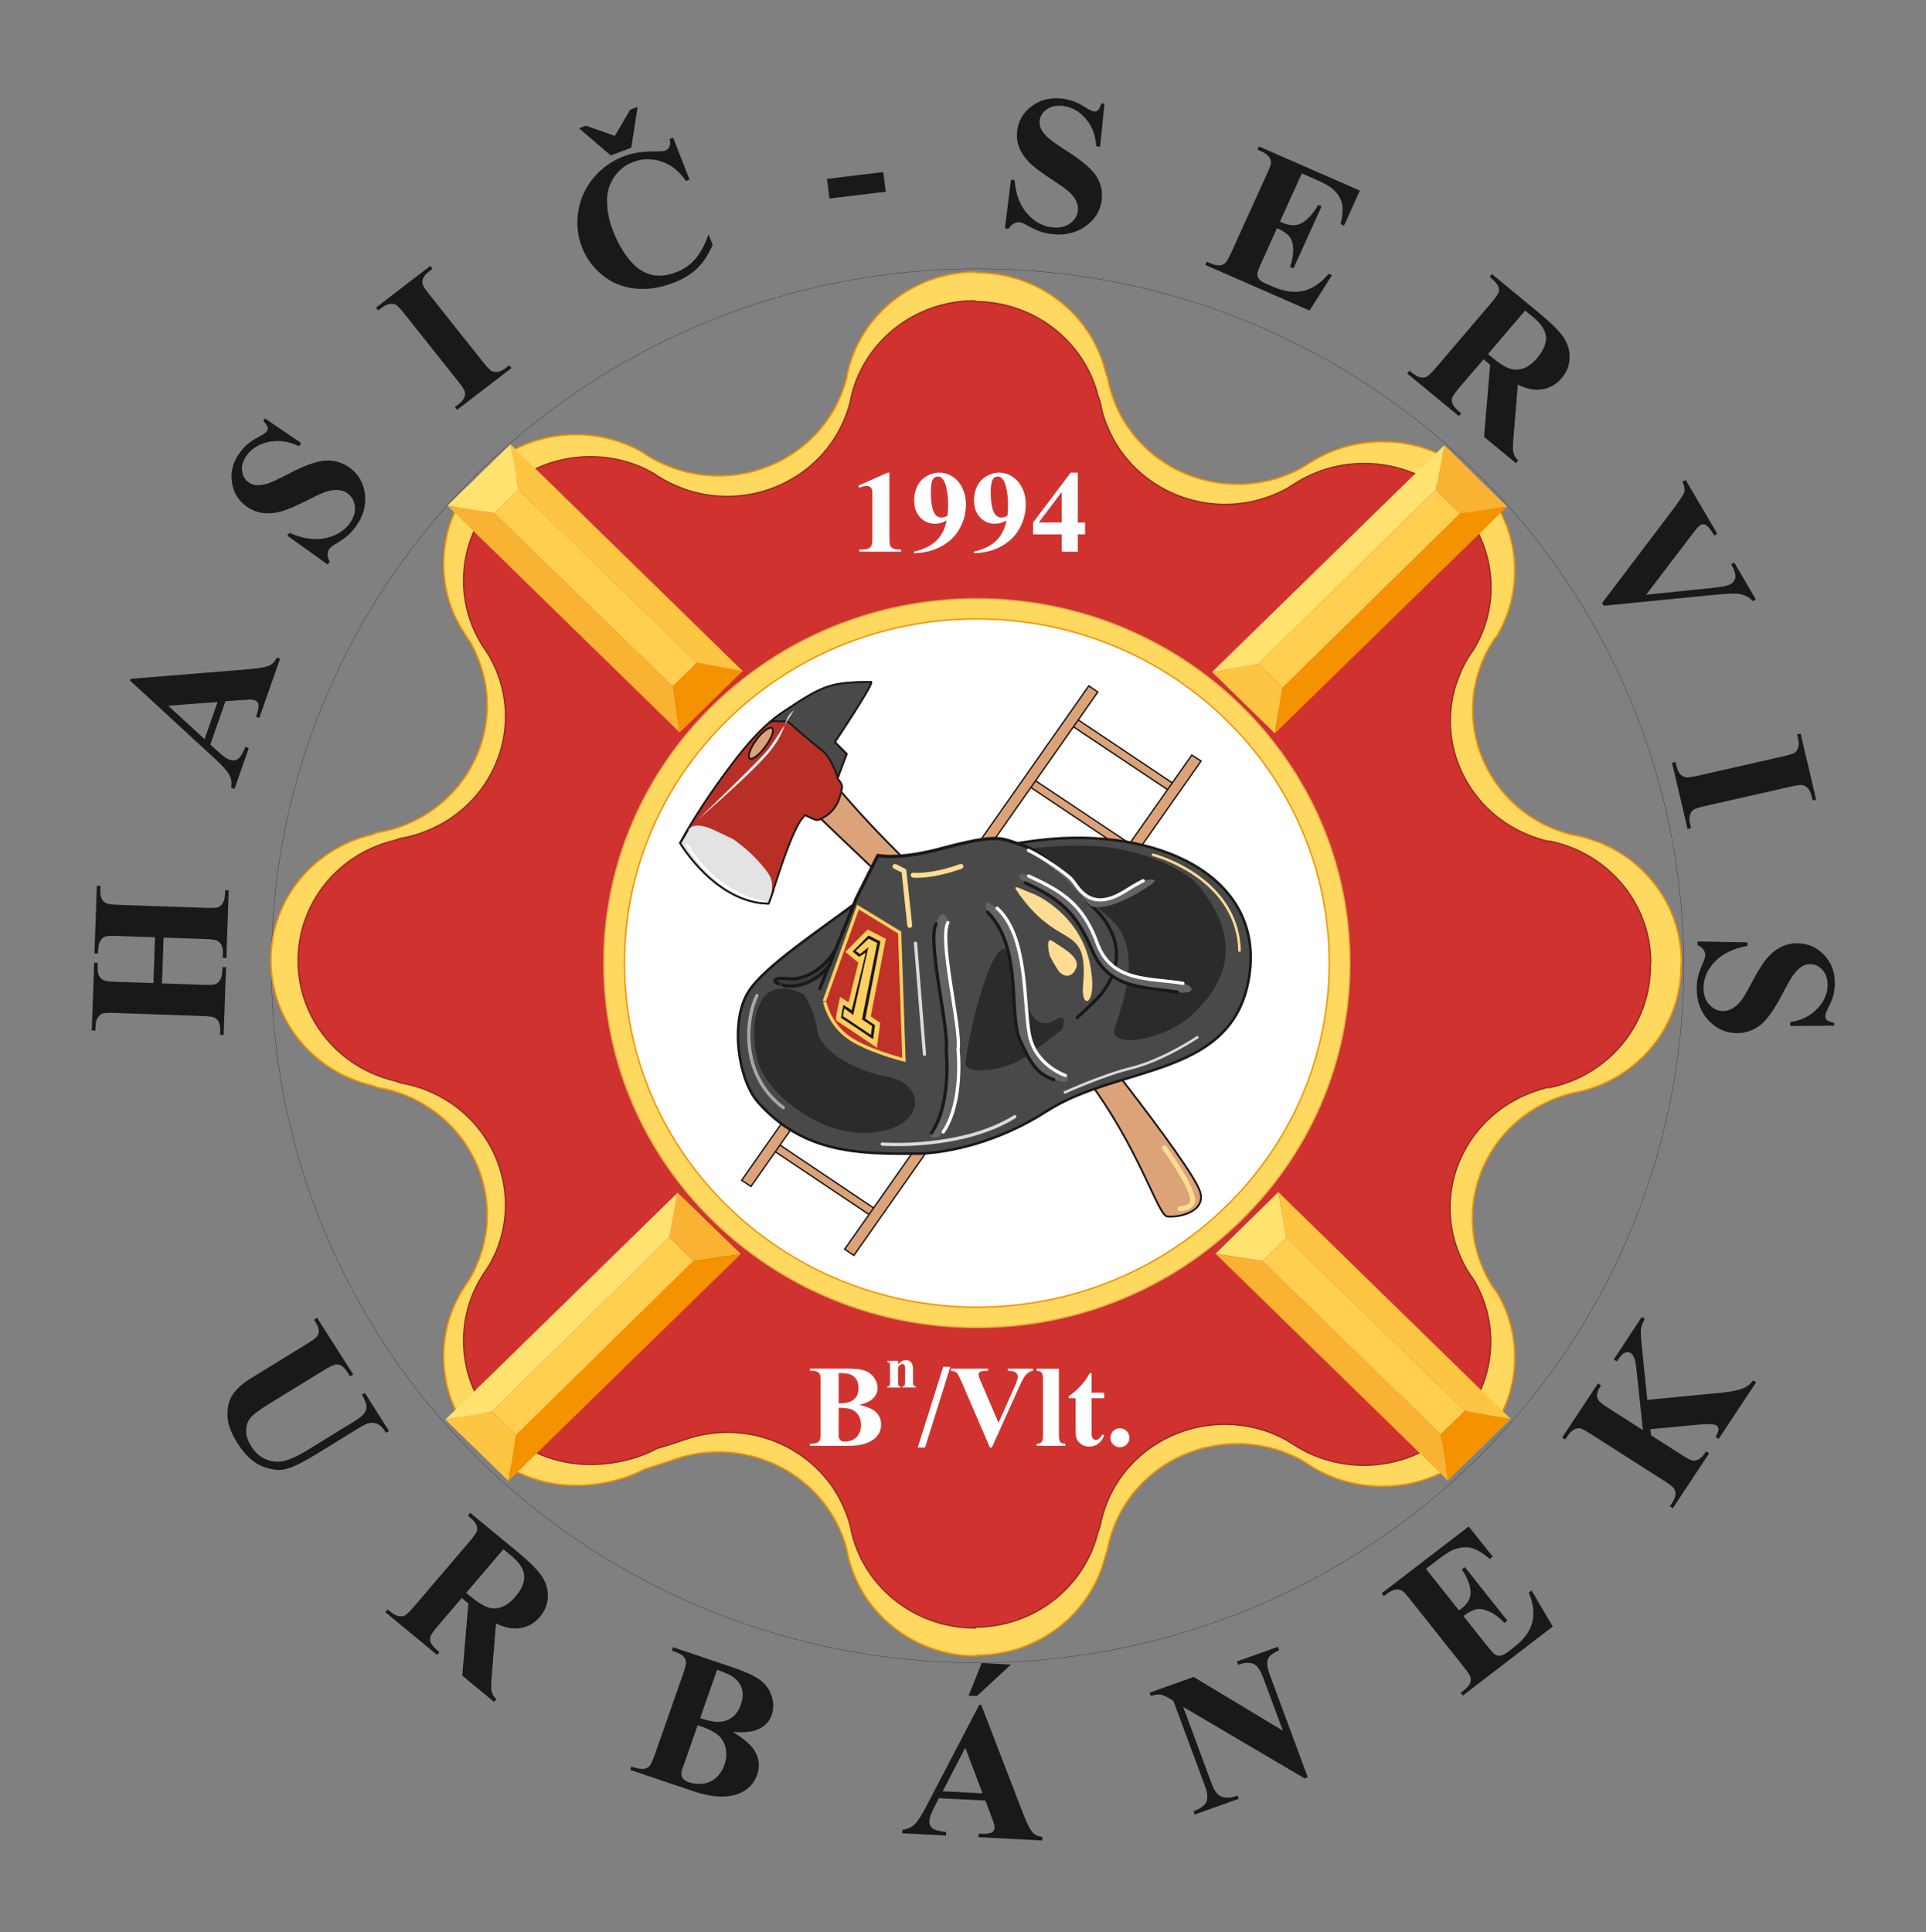 <?xml version="1.0" encoding="utf-8"?>
<!-- Generator: Adobe Illustrator 26.3.1, SVG Export Plug-In . SVG Version: 6.00 Build 0)  -->
<svg version="1.1" id="Vrstva_1" xmlns="http://www.w3.org/2000/svg" xmlns:xlink="http://www.w3.org/1999/xlink" x="0px" y="0px"
	 viewBox="0 0 595 597" style="enable-background:new 0 0 595 597;" xml:space="preserve">
<rect x="0" y="0" width="595" height="597" fill="#808080" stroke="none"/>
<style type="text/css">
	.st0{fill:none;stroke:#1B1918;stroke-width:0.075;}
	.st1{fill-rule:evenodd;clip-rule:evenodd;fill:#1B1918;}
	.st2{fill-rule:evenodd;clip-rule:evenodd;fill:#FFD860;}
	.st3{fill:none;stroke:#F49200;stroke-width:0.432;}
	.st4{fill-rule:evenodd;clip-rule:evenodd;fill:#D0332F;}
	.st5{fill:none;stroke:#982A24;stroke-width:0.432;}
	.st6{fill:none;stroke:#E1B84B;stroke-width:0.432;}
	.st7{fill-rule:evenodd;clip-rule:evenodd;fill:#FFFFFF;}
	.st8{fill-rule:evenodd;clip-rule:evenodd;fill:#FEC542;}
	.st9{fill-rule:evenodd;clip-rule:evenodd;fill:#FAB233;}
	.st10{fill-rule:evenodd;clip-rule:evenodd;fill:#F49200;}
	.st11{fill-rule:evenodd;clip-rule:evenodd;fill:#FFE26F;}
	.st12{fill-rule:evenodd;clip-rule:evenodd;fill:#FFCF51;}
	.st13{fill-rule:evenodd;clip-rule:evenodd;fill:#DCA378;}
	.st14{fill:none;stroke:#1B1918;stroke-width:0.432;}
	.st15{fill:none;stroke:#1B1918;stroke-width:0.576;}
	.st16{fill-rule:evenodd;clip-rule:evenodd;fill:#B83025;}
	.st17{fill-rule:evenodd;clip-rule:evenodd;fill:#49494A;}
	.st18{fill-rule:evenodd;clip-rule:evenodd;fill:#DFF2FB;}
	.st19{fill-rule:evenodd;clip-rule:evenodd;fill:#E2E3E4;}
	.st20{fill:none;stroke:#FFFFFF;stroke-width:0.792;stroke-linecap:round;stroke-linejoin:round;}
	.st21{fill:none;stroke:#1B1918;stroke-width:0.792;}
	.st22{fill:none;stroke:#A6A8AA;stroke-width:1.008;stroke-linecap:round;stroke-linejoin:round;}
	.st23{fill:none;stroke:#D9DADB;stroke-width:1.008;stroke-linecap:round;stroke-linejoin:round;}
	.st24{fill:none;stroke:#FFDC93;stroke-width:0.792;stroke-linecap:round;stroke-linejoin:round;}
	.st25{fill:none;stroke:#D9DADB;stroke-width:0.792;stroke-linecap:round;stroke-linejoin:round;}
	.st26{fill-rule:evenodd;clip-rule:evenodd;fill:#2B2B2A;}
	.st27{fill:none;stroke:#FFDC93;stroke-width:1.512;stroke-linecap:round;stroke-linejoin:round;}
	.st28{fill-rule:evenodd;clip-rule:evenodd;fill:#FFDC93;}
	.st29{fill:none;stroke:#1B1918;stroke-width:1.008;stroke-linecap:round;stroke-linejoin:round;}
	.st30{fill-rule:evenodd;clip-rule:evenodd;fill:#636465;}
	.st31{fill-rule:evenodd;clip-rule:evenodd;fill:#3B3B3B;}
	.st32{fill:none;stroke:#1B1918;stroke-width:1.008;}
	.st33{fill-rule:evenodd;clip-rule:evenodd;fill:#C03127;}
	.st34{fill:none;stroke:#FFD05F;stroke-width:1.008;}
	.st35{fill:none;stroke:#FFFFFF;stroke-width:1.008;stroke-linecap:round;stroke-linejoin:round;}
	.st36{fill-rule:evenodd;clip-rule:evenodd;fill:#FFD05F;}
	.st37{fill:none;stroke:#FFD05F;stroke-width:1.512;}
</style>
<ellipse class="st0" cx="301.99" cy="298.38" rx="218.17" ry="215.35"/>
<path class="st1" d="M566.65,316.89l-13.6,0.09l0.02-1.21c3.41-0.5,6.18-1.86,8.29-4.07c2.11-2.2,3.2-4.6,3.24-7.2
	c0.04-2.01-0.49-3.61-1.55-4.8c-1.07-1.19-2.32-1.8-3.75-1.82c-0.9-0.02-1.71,0.18-2.42,0.58c-0.95,0.55-1.9,1.45-2.84,2.7
	c-0.67,0.91-1.89,3.04-3.62,6.35c-2.43,4.65-4.71,7.77-6.82,9.37c-2.11,1.57-4.52,2.35-7.2,2.31c-3.41-0.06-6.32-1.42-8.72-4.07
	c-2.41-2.65-3.58-5.99-3.51-10.01c0.02-1.25,0.17-2.45,0.45-3.56c0.28-1.12,0.8-2.53,1.55-4.2c0.42-0.94,0.63-1.72,0.64-2.32
	c0.01-0.51-0.18-1.06-0.57-1.63c-0.4-0.58-1-1.06-1.81-1.42l0.02-1.1l15.39,0.27l-0.02,1.09c-4.34,0.79-7.68,2.41-10,4.84
	c-2.32,2.43-3.5,5.09-3.55,7.94c-0.04,2.21,0.54,3.98,1.74,5.3c1.2,1.33,2.61,2.01,4.24,2.04c0.96,0.02,1.89-0.22,2.8-0.71
	c0.91-0.49,1.79-1.24,2.61-2.25c0.83-1,1.92-2.81,3.27-5.38c1.89-3.61,3.49-6.21,4.8-7.78c1.31-1.58,2.78-2.79,4.37-3.61
	c1.59-0.82,3.35-1.23,5.25-1.2c3.24,0.06,5.99,1.27,8.23,3.66c2.24,2.38,3.34,5.36,3.27,8.92c-0.02,1.3-0.21,2.57-0.55,3.78
	c-0.25,0.92-0.72,2.04-1.39,3.36c-0.67,1.31-1.02,2.24-1.03,2.77c-0.01,0.51,0.14,0.93,0.46,1.22c0.31,0.3,1.08,0.6,2.3,0.87
	L566.65,316.89z M522.42,255.84l-1.09,0.24l-4.79-20.41l1.08-0.25l0.31,1.3c0.27,1.13,0.69,2,1.26,2.59
	c0.39,0.43,0.95,0.72,1.68,0.84c0.52,0.1,1.78-0.07,3.77-0.52l26.12-5.93c2.03-0.46,3.28-0.86,3.73-1.18
	c0.46-0.32,0.8-0.86,1.03-1.59c0.23-0.72,0.22-1.64-0.04-2.73l-0.3-1.3l1.09-0.25l4.79,20.41l-1.09,0.25l-0.3-1.29
	c-0.27-1.13-0.69-2.01-1.25-2.59c-0.39-0.44-0.96-0.73-1.69-0.87c-0.52-0.1-1.77,0.07-3.76,0.52l-26.13,5.93
	c-2.03,0.46-3.28,0.86-3.73,1.19c-0.45,0.34-0.8,0.88-1.03,1.6c-0.23,0.72-0.22,1.64,0.04,2.74L522.42,255.84z M542.44,185.2
	l-0.97,0.54c-0.94-1.14-2.29-1.88-4.04-2.21c-1.28-0.22-3.96-0.13-7.99,0.27l-34,3.35l-0.5-0.84l21.08-27.83
	c2.53-3.35,3.96-5.44,4.26-6.26c0.3-0.82,0.14-1.95-0.49-3.38l0.97-0.55l9.77,16.63l-0.96,0.55l-0.33-0.56
	c-0.88-1.5-1.68-2.42-2.37-2.75c-0.49-0.25-0.99-0.23-1.5,0.05c-0.31,0.18-0.64,0.46-0.98,0.83c-0.35,0.37-1.22,1.49-2.61,3.33
	l-13.23,17.37l19.68-2.02c2.37-0.26,3.94-0.47,4.68-0.65c0.75-0.18,1.36-0.39,1.81-0.65c0.52-0.3,0.9-0.7,1.14-1.2
	c0.24-0.5,0.32-1.07,0.21-1.71c-0.13-0.9-0.56-1.96-1.27-3.17l0.96-0.55L542.44,185.2z M471.17,95.94l-11.49,13.45l1.32,1.09
	c2.13,1.76,3.89,2.89,5.28,3.37c1.38,0.48,2.82,0.48,4.28-0.03c1.46-0.5,2.89-1.56,4.27-3.17c2-2.34,2.92-4.53,2.76-6.56
	c-0.16-2.04-1.48-4.07-3.95-6.11L471.17,95.94z M458.32,111l-7.35,8.6c-1.41,1.66-2.2,2.79-2.37,3.39c-0.16,0.6-0.09,1.25,0.21,1.94
	c0.3,0.69,1.17,1.62,2.59,2.8l-0.71,0.83l-15.98-13.18l0.71-0.84c1.44,1.19,2.54,1.87,3.27,2.03c0.74,0.16,1.4,0.11,1.96-0.14
	c0.57-0.25,1.57-1.21,2.98-2.86l17.01-19.93c1.41-1.65,2.2-2.79,2.36-3.38c0.16-0.6,0.09-1.25-0.22-1.94
	c-0.3-0.69-1.17-1.62-2.59-2.8l0.72-0.84l14.51,11.97c3.77,3.11,6.32,5.65,7.63,7.6c1.31,1.96,1.93,4.09,1.86,6.37
	c-0.07,2.29-0.91,4.38-2.49,6.23c-1.93,2.26-4.36,3.45-7.28,3.56c-1.85,0.06-3.94-0.46-6.24-1.56l-1.36,16.59
	c-0.16,2.15-0.18,3.57-0.05,4.24c0.23,0.98,0.74,1.84,1.53,2.57l-0.71,0.84l-9.84-8.12l1.88-22.29L458.32,111z M402.17,53.57
	l-6.75,14.9l0.74,0.32c2.36,1.03,4.41,1.05,6.12,0.07c1.72-1,3.38-2.85,4.95-5.57l1.05,0.46l-8.68,19.17l-1.05-0.46
	c0.73-2.18,1.04-4.1,0.95-5.74c-0.1-1.64-0.52-2.9-1.24-3.76c-0.73-0.87-1.99-1.7-3.75-2.47l-4.67,10.32
	c-0.91,2.02-1.39,3.29-1.42,3.81c-0.03,0.52,0.13,1.04,0.48,1.53c0.34,0.49,1.05,0.98,2.12,1.45l2.22,0.97
	c3.48,1.52,6.63,1.95,9.44,1.29c2.81-0.67,5.41-2.42,7.79-5.26l1.01,0.44l-6.93,10.9l-32.19-14.09l0.45-1l1.24,0.54
	c1.07,0.47,2.04,0.66,2.86,0.57c0.59-0.04,1.16-0.31,1.69-0.81c0.39-0.34,1.02-1.44,1.85-3.27l10.91-24.08
	c0.75-1.66,1.16-2.7,1.24-3.11c0.1-0.71-0.01-1.35-0.36-1.9c-0.47-0.81-1.3-1.48-2.51-2l-1.24-0.54l0.45-1l31.17,13.64l-4.9,10.82
	l-1.05-0.46c0.67-2.87,0.78-5.1,0.34-6.67c-0.44-1.57-1.42-3.02-2.93-4.32c-0.88-0.77-2.74-1.78-5.55-3.01L402.17,53.57z
	 M341.19,32.04l-1.33,13.3l-1.22-0.14c-0.15-3.39-1.24-6.24-3.25-8.54c-2.01-2.3-4.33-3.6-6.95-3.92c-2.03-0.24-3.7,0.1-5.02,1.01
	c-1.32,0.93-2.06,2.08-2.23,3.47c-0.11,0.88,0.01,1.7,0.33,2.43c0.45,0.98,1.27,2.01,2.43,3.06c0.85,0.75,2.87,2.16,6.05,4.21
	c4.45,2.86,7.38,5.41,8.77,7.64c1.38,2.23,1.91,4.66,1.58,7.27c-0.41,3.32-2.09,6.03-5.03,8.1c-2.93,2.08-6.43,2.88-10.49,2.39
	c-1.27-0.16-2.46-0.43-3.56-0.81c-1.1-0.4-2.47-1.05-4.09-1.96c-0.9-0.51-1.67-0.8-2.29-0.87c-0.52-0.06-1.09,0.07-1.71,0.39
	c-0.62,0.33-1.18,0.86-1.63,1.62l-1.11-0.14l1.88-15.02l1.11,0.13c0.35,4.33,1.64,7.76,3.85,10.28c2.22,2.52,4.78,3.96,7.66,4.3
	c2.23,0.27,4.08-0.11,5.55-1.14c1.47-1.04,2.3-2.35,2.5-3.93c0.12-0.93-0.02-1.87-0.42-2.81c-0.4-0.94-1.07-1.88-2-2.79
	c-0.93-0.91-2.64-2.17-5.1-3.76c-3.46-2.23-5.92-4.06-7.37-5.5c-1.46-1.45-2.53-3-3.2-4.65c-0.67-1.64-0.89-3.4-0.66-5.26
	c0.4-3.16,1.92-5.73,4.56-7.66c2.65-1.94,5.77-2.7,9.37-2.27c1.31,0.16,2.58,0.47,3.76,0.93c0.9,0.34,1.99,0.91,3.25,1.71
	c1.26,0.8,2.16,1.23,2.7,1.3c0.52,0.06,0.95-0.05,1.28-0.32c0.34-0.27,0.72-1,1.12-2.16L341.19,32.04z M273.64,59.24l-17.4,2.1
	l-0.76-6.07l17.4-2.1L273.64,59.24z M188.68,48.03l-9.79-8.39l2.13-0.8l8.93,3.15l4.73-8.1l2.3-0.87l-1.96,12.64L188.68,48.03z
	 M207.96,42.54l5.07,12.97l-1.1,0.41c-2.15-3.07-4.7-5.09-7.64-6.04c-2.95-0.96-5.85-0.9-8.69,0.17c-2.37,0.89-4.3,2.39-5.76,4.48
	c-1.45,2.09-2.23,4.4-2.29,6.92c-0.09,3.22,0.52,6.54,1.85,9.93c1.31,3.35,2.93,6.24,4.87,8.66c1.93,2.42,4.1,4,6.48,4.71
	c2.38,0.71,5.04,0.52,7.96-0.58c2.39-0.9,4.39-2.25,5.97-4.02c1.59-1.78,3-4.36,4.22-7.71l1.26,3.22c-1.27,2.99-2.88,5.42-4.8,7.27
	c-1.93,1.86-4.44,3.37-7.52,4.53c-4.05,1.53-7.97,2.09-11.75,1.68c-3.77-0.41-7.11-1.79-9.99-4.14c-2.88-2.35-4.99-5.22-6.31-8.61
	c-1.39-3.57-1.76-7.31-1.12-11.23c0.65-3.91,2.25-7.37,4.79-10.34c2.54-2.98,5.62-5.16,9.25-6.54c2.68-1.01,5.72-1.5,9.14-1.49
	c1.98,0.01,3.21-0.07,3.67-0.24c0.59-0.23,1.04-0.64,1.3-1.23c0.28-0.59,0.3-1.39,0.06-2.38L207.96,42.54z M157.33,112.85l0.68,0.87
	l-16.79,12.9l-0.68-0.86l1.07-0.82c0.93-0.71,1.55-1.46,1.86-2.21c0.24-0.53,0.27-1.15,0.07-1.85c-0.12-0.5-0.82-1.55-2.07-3.14
	l-16.51-20.77c-1.28-1.61-2.18-2.55-2.67-2.82c-0.49-0.27-1.13-0.35-1.89-0.25c-0.77,0.1-1.61,0.5-2.5,1.19l-1.07,0.82l-0.69-0.86
	l16.79-12.89l0.69,0.86l-1.06,0.81c-0.93,0.72-1.56,1.46-1.86,2.21c-0.24,0.53-0.27,1.16-0.09,1.87c0.12,0.5,0.82,1.55,2.07,3.13
	l16.51,20.77c1.28,1.61,2.18,2.56,2.68,2.82c0.5,0.26,1.15,0.34,1.91,0.24c0.77-0.1,1.6-0.5,2.51-1.2L157.33,112.85z M81.86,129.29
	l11.19,7.59l-0.72,0.98c-3.09-1.51-6.15-1.96-9.17-1.35c-3.01,0.61-5.3,1.97-6.86,4.08c-1.2,1.62-1.71,3.23-1.53,4.8
	c0.18,1.58,0.86,2.78,2.01,3.61c0.73,0.52,1.51,0.82,2.32,0.89c1.09,0.09,2.4-0.12,3.9-0.61c1.08-0.36,3.32-1.42,6.68-3.16
	c4.7-2.44,8.39-3.71,11.05-3.83c2.65-0.11,5.07,0.62,7.24,2.17c2.76,1.97,4.35,4.72,4.77,8.25c0.42,3.53-0.57,6.93-2.97,10.18
	c-0.75,1.01-1.57,1.91-2.45,2.66c-0.89,0.76-2.13,1.62-3.73,2.57c-0.89,0.53-1.52,1.05-1.89,1.54c-0.31,0.41-0.47,0.97-0.48,1.66
	c-0.02,0.7,0.2,1.43,0.65,2.19l-0.66,0.89l-12.45-8.9l0.65-0.89c4.02,1.8,7.7,2.36,11.01,1.68c3.32-0.69,5.84-2.19,7.54-4.5
	c1.32-1.79,1.88-3.56,1.67-5.32c-0.21-1.77-0.97-3.12-2.28-4.06c-0.78-0.55-1.68-0.89-2.7-1c-1.03-0.11-2.19,0.01-3.45,0.37
	c-1.27,0.36-3.21,1.21-5.82,2.56c-3.66,1.89-6.49,3.12-8.47,3.67c-2,0.55-3.89,0.71-5.68,0.49c-1.78-0.22-3.46-0.88-5-1.98
	c-2.62-1.87-4.16-4.42-4.6-7.63c-0.45-3.21,0.39-6.27,2.52-9.15c0.78-1.05,1.67-1.99,2.66-2.79c0.74-0.61,1.78-1.27,3.1-1.96
	c1.32-0.7,2.14-1.26,2.46-1.69c0.31-0.41,0.42-0.84,0.34-1.25c-0.08-0.42-0.54-1.1-1.38-2.01L81.86,129.29z M67.22,216.89
	l-15.25,1.16l11.24,10.31L67.22,216.89z M69.66,216.65l-4.69,13.39l3.2,2.86c1.06,0.94,2.01,1.56,2.82,1.83
	c1.08,0.37,2.03,0.2,2.84-0.48c0.48-0.4,1.14-1.56,1.98-3.49l1.05,0.36l-4.41,12.6l-1.05-0.36c0.27-1.42,0.08-2.74-0.55-3.93
	c-0.63-1.2-2.19-2.94-4.67-5.21l-26.02-23.96l0.18-0.53l36.4-2.96c3.45-0.29,5.71-0.72,6.79-1.29c0.8-0.44,1.46-1.22,1.96-2.34
	l1.04,0.35l-6.42,18.32l-1.05-0.35l0.26-0.75c0.52-1.46,0.67-2.58,0.46-3.32c-0.16-0.5-0.52-0.86-1.09-1.05
	c-0.34-0.12-0.71-0.18-1.11-0.19c-0.18-0.02-1,0.02-2.43,0.12L69.66,216.65z M50.04,303.82l12.62,0.44c2.08,0.07,3.4,0,3.92-0.21
	c0.52-0.21,1-0.65,1.41-1.29c0.41-0.64,0.64-1.53,0.68-2.65l0.05-1.33l1.11,0.04l-0.74,20.94l-1.11-0.04l0.05-1.32
	c0.04-1.16-0.14-2.1-0.53-2.83c-0.26-0.52-0.73-0.94-1.4-1.23c-0.47-0.23-1.74-0.38-3.78-0.45l-26.8-0.92
	c-2.08-0.07-3.39-0.01-3.92,0.19c-0.52,0.19-1,0.63-1.41,1.27c-0.41,0.64-0.64,1.53-0.68,2.66l-0.05,1.32l-1.11-0.04l0.74-20.94
	l1.11,0.04l-0.05,1.33c-0.04,1.16,0.14,2.11,0.53,2.82c0.26,0.52,0.73,0.95,1.4,1.26c0.47,0.23,1.73,0.39,3.77,0.46l11.54,0.39
	l0.5-14.15l-11.54-0.39c-2.08-0.07-3.39,0-3.92,0.19c-0.53,0.2-1,0.63-1.41,1.28c-0.41,0.66-0.64,1.55-0.68,2.66l-0.05,1.3
	l-1.11-0.04l0.74-20.91l1.11,0.04l-0.05,1.3c-0.04,1.18,0.14,2.13,0.53,2.83c0.26,0.52,0.74,0.94,1.41,1.26
	c0.47,0.23,1.73,0.39,3.77,0.46l26.8,0.92c2.08,0.08,3.39,0.01,3.92-0.18c0.52-0.2,1-0.63,1.41-1.28c0.41-0.66,0.64-1.55,0.68-2.67
	l0.05-1.3l1.11,0.04L69.93,296l-1.11-0.04l0.05-1.3c0.04-1.18-0.14-2.13-0.54-2.83c-0.26-0.52-0.73-0.94-1.39-1.26
	c-0.47-0.23-1.74-0.39-3.78-0.46l-12.62-0.43L50.04,303.82z"/>
<path class="st1" d="M508.91,432.5l22.87-2.21c3.21-0.31,5.62-0.83,7.16-1.56c1.11-0.53,2-1.29,2.64-2.26l0.93,0.59l-11.56,17.5
	l-0.93-0.59c0.62-1.17,0.92-2,0.88-2.48c-0.04-0.48-0.25-0.85-0.61-1.08c-0.71-0.45-2.54-0.54-5.49-0.26l-14.95,1.41l0.24,1.91
	l9.33,5.96c1.78,1.14,2.96,1.75,3.52,1.83c0.57,0.08,1.2-0.06,1.88-0.43c0.68-0.36,1.44-1.17,2.25-2.41l0.93,0.59l-11.2,16.95
	l-0.93-0.59l0.74-1.12c0.64-0.97,0.99-1.88,1.02-2.7c0.05-0.58-0.13-1.16-0.56-1.76c-0.28-0.43-1.28-1.21-3-2.3l-22.49-14.36
	c-1.75-1.11-2.9-1.73-3.45-1.82c-0.56-0.1-1.19,0.03-1.88,0.38c-0.69,0.35-1.36,0.99-1.98,1.93l-0.74,1.12l-0.93-0.6l11.06-16.73
	l0.93,0.6c-0.75,1.13-1.16,2.12-1.22,2.92c-0.05,0.58,0.12,1.18,0.51,1.77c0.29,0.46,1.3,1.26,3.03,2.36l10.64,6.79l-2.03-19.02
	c-0.29-2.64-0.86-4.24-1.71-4.79c-0.64-0.41-1.38-0.37-2.22,0.1c-0.42,0.24-1.14,1.07-2.13,2.47l-0.93-0.59l8.66-13.12l0.93,0.6
	c-0.7,1.22-1.09,2.29-1.19,3.17c-0.1,0.89,0.05,3.18,0.44,6.86L508.91,432.5z M440.52,484.7l10.22,12.86l0.64-0.49
	c2.04-1.57,3.01-3.33,2.93-5.29c-0.09-1.96-0.98-4.27-2.68-6.91l0.9-0.7l13.14,16.54l-0.9,0.69c-1.61-1.66-3.19-2.83-4.71-3.51
	c-1.52-0.68-2.85-0.91-3.97-0.69c-1.12,0.22-2.45,0.93-3.98,2.1l7.07,8.9c1.38,1.74,2.3,2.75,2.76,3.02c0.45,0.27,0.99,0.38,1.6,0.3
	c0.61-0.07,1.38-0.46,2.29-1.16l1.92-1.47c3-2.31,4.87-4.84,5.59-7.59c0.72-2.75,0.37-5.84-1.06-9.24l0.87-0.67l6.54,11.14
	l-27.77,21.32l-0.68-0.86l1.07-0.82c0.92-0.71,1.55-1.46,1.86-2.22c0.24-0.53,0.27-1.15,0.07-1.84c-0.12-0.5-0.82-1.56-2.07-3.14
	l-16.51-20.77c-1.14-1.43-1.88-2.28-2.21-2.54c-0.59-0.42-1.22-0.62-1.88-0.58c-0.94,0.03-1.94,0.44-2.98,1.23l-1.07,0.82
	l-0.68-0.87l26.89-20.65l7.42,9.34l-0.9,0.7c-2.26-1.93-4.21-3.07-5.83-3.43c-1.62-0.36-3.38-0.18-5.26,0.52
	c-1.1,0.4-2.88,1.54-5.31,3.4L440.52,484.7z M368.77,518.11l27.54,16.59l-6-16.19c-0.84-2.26-1.73-3.67-2.68-4.24
	c-1.3-0.75-3.02-0.71-5.13,0.08l-0.38-1.03l12.66-4.53l0.38,1.03c-1.54,0.78-2.54,1.43-2.97,1.95c-0.43,0.52-0.68,1.21-0.72,2.05
	c-0.04,0.84,0.27,2.16,0.93,3.93l11.61,31.36l-0.96,0.34l-37.52-22.09l8.87,23.94c0.8,2.16,1.85,3.44,3.13,3.84
	c1.28,0.4,2.59,0.37,3.89-0.09l0.9-0.32l0.38,1.02l-13.59,4.86l-0.38-1.02c2.1-0.77,3.41-1.73,3.93-2.86
	c0.52-1.12,0.41-2.69-0.33-4.69l-9.84-26.58l-1.19-0.71c-1.18-0.7-2.14-1.11-2.88-1.2c-0.74-0.09-1.7,0.05-2.88,0.43l-0.38-1.03
	L368.77,518.11z M312.3,514.29l-10.49,9.73l-2.58-0.13l4.04-10.07L312.3,514.29z M303.54,554.06l-5.34-14.09l-6.98,13.46
	L303.54,554.06z M304.44,556.3l-14.39-0.74l-1.91,3.81c-0.62,1.26-0.97,2.33-1.02,3.17c-0.06,1.12,0.36,1.98,1.25,2.56
	c0.53,0.34,1.84,0.65,3.95,0.91l-0.06,1.09l-13.54-0.7l0.06-1.09c1.47-0.14,2.7-0.68,3.69-1.6c1-0.92,2.27-2.88,3.81-5.85
	l16.27-31.19l0.57,0.03l12.93,33.58c1.23,3.18,2.28,5.2,3.14,6.05c0.65,0.64,1.59,1.05,2.83,1.21l-0.05,1.09l-19.69-1.02l0.06-1.09
	l0.8,0.04c1.57,0.08,2.71-0.08,3.37-0.48c0.45-0.29,0.7-0.73,0.73-1.32c0.02-0.35-0.02-0.73-0.12-1.1c-0.03-0.18-0.3-0.94-0.79-2.26
	L304.44,556.3z M215.54,533l-4.26,12.16l-0.52,1.38c-0.35,1-0.36,1.86-0.02,2.54c0.34,0.69,1.03,1.21,2.05,1.55
	c1.51,0.51,3.04,0.66,4.54,0.43c1.51-0.23,2.83-0.86,3.95-1.88c1.12-1.02,1.96-2.31,2.5-3.86c0.62-1.77,0.76-3.5,0.41-5.18
	c-0.34-1.7-1.14-3.07-2.41-4.12C220.53,534.97,218.44,533.96,215.54,533z M216.3,530.82c2.69,0.91,4.79,1.28,6.27,1.12
	c1.49-0.16,2.77-0.66,3.82-1.52c1.06-0.85,1.89-2.12,2.47-3.79c0.59-1.68,0.73-3.17,0.44-4.46c-0.3-1.3-0.98-2.45-2.02-3.42
	c-1.06-0.99-2.98-1.93-5.75-2.86L216.3,530.82z M226.38,535.07c3.36,2.07,5.57,3.96,6.63,5.65c1.53,2.42,1.82,4.98,0.88,7.67
	c-1,2.85-3,4.81-5.98,5.89c-3.64,1.28-8.2,1-13.66-0.85l-19.58-6.62l0.36-1.03c1.78,0.6,3.05,0.85,3.79,0.74
	c0.74-0.11,1.35-0.39,1.78-0.83c0.44-0.43,1.02-1.68,1.74-3.72l8.62-24.59c0.71-2.04,1.03-3.38,0.97-3.99
	c-0.07-0.62-0.38-1.2-0.91-1.73c-0.53-0.53-1.68-1.1-3.44-1.7l0.36-1.04l18.47,6.25c4.41,1.49,7.41,2.94,8.97,4.33
	c1.57,1.39,2.62,3.04,3.13,4.93c0.52,1.9,0.49,3.72-0.12,5.45c-0.64,1.83-1.88,3.23-3.72,4.19
	C232.83,535.05,230.06,535.39,226.38,535.07z M155.51,478.66l-11.49,13.45l1.32,1.09c2.13,1.76,3.89,2.88,5.28,3.37
	c1.38,0.49,2.82,0.48,4.28-0.03s2.89-1.56,4.27-3.18c2-2.34,2.92-4.53,2.76-6.56c-0.16-2.03-1.48-4.07-3.95-6.11L155.51,478.66z
	 M142.66,493.72l-7.35,8.6c-1.41,1.66-2.2,2.79-2.37,3.39c-0.16,0.6-0.09,1.25,0.21,1.94c0.3,0.69,1.17,1.62,2.59,2.79l-0.71,0.84
	l-15.98-13.18l0.71-0.83c1.44,1.19,2.54,1.87,3.27,2.02c0.73,0.16,1.4,0.11,1.96-0.14c0.57-0.25,1.57-1.21,2.98-2.86l17.01-19.93
	c1.41-1.66,2.2-2.79,2.36-3.38c0.16-0.6,0.09-1.25-0.21-1.94c-0.31-0.69-1.17-1.62-2.59-2.8l0.71-0.84l14.51,11.97
	c3.77,3.11,6.32,5.65,7.63,7.61c1.31,1.95,1.93,4.08,1.86,6.37c-0.07,2.29-0.91,4.38-2.49,6.23c-1.93,2.26-4.36,3.45-7.28,3.56
	c-1.85,0.06-3.94-0.46-6.24-1.56l-1.36,16.58c-0.16,2.16-0.18,3.57-0.05,4.25c0.23,0.99,0.74,1.84,1.53,2.58l-0.71,0.83l-9.84-8.11
	l1.88-22.29L142.66,493.72z M97.95,407.13l11.16,17.55l-0.95,0.58l-0.56-0.88c-0.84-1.32-1.56-2.14-2.15-2.46
	c-0.59-0.32-1.21-0.43-1.82-0.34c-0.62,0.1-1.93,0.75-3.9,1.96l-16.93,10.4c-3.09,1.9-4.99,3.39-5.7,4.46
	c-0.72,1.07-1.07,2.35-1.06,3.81c0.01,1.46,0.52,2.99,1.53,4.59c1.17,1.84,2.59,3.16,4.25,3.93c1.66,0.77,3.45,1.03,5.33,0.76
	c1.89-0.26,4.67-1.52,8.34-3.78l14.1-8.66c1.55-0.95,2.55-1.8,3.01-2.52c0.46-0.72,0.67-1.41,0.61-2.05
	c-0.09-0.98-0.57-2.17-1.44-3.54l0.95-0.58l7.47,11.76l-0.95,0.58l-0.44-0.7c-0.6-0.95-1.31-1.63-2.1-2.02
	c-0.79-0.4-1.68-0.5-2.64-0.3c-0.68,0.12-1.73,0.61-3.14,1.48l-13.13,8.07c-4.06,2.49-7.16,4.03-9.29,4.61
	c-2.13,0.58-4.62,0.32-7.42-0.79c-2.81-1.11-5.34-3.43-7.58-6.95c-1.87-2.94-2.91-5.46-3.13-7.55c-0.31-2.85,0.11-5.26,1.23-7.2
	c1.12-1.95,3.13-3.8,6-5.57l16.93-10.4c1.99-1.22,3.16-2.09,3.5-2.6c0.35-0.52,0.49-1.14,0.45-1.84c-0.05-0.71-0.55-1.78-1.47-3.21
	L97.95,407.13z"/>
<path class="st2" d="M519.42,297.27c0-19.29-13.94-35.35-32.54-39.11l-0.71-0.09c-1.43-0.35-2.95-0.79-4.47-1.31
	c-21.09-7.51-32-30.38-24.31-51.06c1.07-2.96,2.5-5.67,4.2-8.2l0.8-0.96c3.49-5.93,5.54-12.83,5.54-20.25
	c0-22-18.23-39.8-40.75-39.8c-7.87,0-15.2,2.09-21.45,5.85l-3.66,2.27c-1.34,0.79-2.77,1.4-4.2,2.01
	c-20.83,8.38-44.69-1.31-53.27-21.64c-1.16-2.79-1.96-5.59-2.5-8.38l-0.62-1.75C337.18,97.3,321,84.29,301.78,84.29l-0.09-0.26
	c-19.75,0-36.2,13.62-39.95,31.77l-0.09,0.7c-0.36,1.48-0.8,2.88-1.34,4.36c-7.77,20.69-31.19,31.34-52.37,23.74
	c-2.95-1.05-5.81-2.44-8.31-4.01l-1.07-0.79c-6.08-3.49-13.14-5.5-20.65-5.5c-22.52,0-40.85,17.89-40.85,39.89
	c0,7.68,2.23,14.84,6.08,20.86l2.32,3.58c0.72,1.31,1.43,2.71,1.97,4.1c8.67,20.34-1.34,43.64-22.16,52.11
	c-2.77,1.14-5.63,1.92-8.49,2.36l-1.88,0.7c-17.88,4.19-31.2,19.9-31.2,38.75c0,18.77,13.32,34.48,31.2,38.67l1.88,0.7
	c2.86,0.43,5.72,1.22,8.49,2.35c20.82,8.46,30.84,31.77,22.16,52.11c-0.54,1.4-1.25,2.79-1.97,4.1l-2.32,3.58
	c-3.84,6.02-6.08,13.18-6.08,20.86c0,22,18.32,39.89,40.85,39.89c7.51,0,15.29-1.83,21.27-5.06c0,0,5.81-1.75,8.85-2.88
	c21.18-7.5,44.6,3.14,52.37,23.83c0.54,1.39,0.99,2.88,1.34,4.36l0.09,0.61c3.75,18.24,20.2,31.86,39.95,31.86l-0.09-0.26
	c19.22,0,35.4-13,39.69-30.46l0.62-1.84c0.53-2.79,1.34-5.59,2.5-8.38c8.58-20.34,32.44-30.02,53.27-21.64
	c1.52,0.61,2.86,1.22,4.29,2.01l3.58,2.27c6.26,3.75,13.59,5.85,21.45,5.85c22.52,0,40.84-17.81,40.84-39.8
	c0-7.42-2.05-14.32-5.63-20.25l-0.8-0.96c-1.7-2.53-3.04-5.24-4.2-8.2c-7.69-20.69,3.22-43.55,24.4-51.06
	c1.43-0.52,2.95-0.96,4.47-1.31l0.62-0.09c18.59-3.75,32.53-19.82,32.53-39.11L519.42,297.27z"/>
<path class="st3" d="M519.42,297.27c0-19.29-13.94-35.35-32.54-39.11l-0.71-0.09c-1.43-0.35-2.95-0.79-4.47-1.31
	c-21.09-7.51-32-30.38-24.31-51.06c1.07-2.96,2.5-5.67,4.2-8.2l0.8-0.96c3.49-5.93,5.54-12.83,5.54-20.25
	c0-22-18.23-39.8-40.75-39.8c-7.87,0-15.2,2.09-21.45,5.85l-3.66,2.27c-1.34,0.79-2.77,1.4-4.2,2.01
	c-20.83,8.38-44.69-1.31-53.27-21.64c-1.16-2.79-1.96-5.59-2.5-8.38l-0.62-1.75C337.18,97.3,321,84.29,301.78,84.29l-0.09-0.26
	c-19.75,0-36.2,13.62-39.95,31.77l-0.09,0.7c-0.36,1.48-0.8,2.88-1.34,4.36c-7.77,20.69-31.19,31.34-52.37,23.74
	c-2.95-1.05-5.81-2.44-8.31-4.01l-1.07-0.79c-6.08-3.49-13.14-5.5-20.65-5.5c-22.52,0-40.85,17.89-40.85,39.89
	c0,7.68,2.23,14.84,6.08,20.86l2.32,3.58c0.72,1.31,1.43,2.71,1.97,4.1c8.67,20.34-1.34,43.64-22.16,52.11
	c-2.77,1.14-5.63,1.92-8.49,2.36l-1.88,0.7c-17.88,4.19-31.2,19.9-31.2,38.75c0,18.77,13.32,34.48,31.2,38.67l1.88,0.7
	c2.86,0.43,5.72,1.22,8.49,2.35c20.82,8.46,30.84,31.77,22.16,52.11c-0.54,1.4-1.25,2.79-1.97,4.1l-2.32,3.58
	c-3.84,6.02-6.08,13.18-6.08,20.86c0,22,18.32,39.89,40.85,39.89c7.51,0,15.29-1.83,21.27-5.06c0,0,5.81-1.75,8.85-2.88
	c21.18-7.5,44.6,3.14,52.37,23.83c0.54,1.39,0.99,2.88,1.34,4.36l0.09,0.61c3.75,18.24,20.2,31.86,39.95,31.86l-0.09-0.26
	c19.22,0,35.4-13,39.69-30.46l0.62-1.84c0.53-2.79,1.34-5.59,2.5-8.38c8.58-20.34,32.44-30.02,53.27-21.64
	c1.52,0.61,2.86,1.22,4.29,2.01l3.58,2.27c6.26,3.75,13.59,5.85,21.45,5.85c22.52,0,40.84-17.81,40.84-39.8
	c0-7.42-2.05-14.32-5.63-20.25l-0.8-0.96c-1.7-2.53-3.04-5.24-4.2-8.2c-7.69-20.69,3.22-43.55,24.4-51.06
	c1.43-0.52,2.95-0.96,4.47-1.31l0.62-0.09c18.59-3.75,32.53-19.82,32.53-39.11L519.42,297.27z"/>
<path class="st4" d="M509.95,297.35c0-18.42-13.41-33.87-31.2-37.45h-0.71c-1.43-0.35-2.86-0.79-4.29-1.31
	c-20.29-7.25-30.75-29.15-23.33-48.96c1.07-2.88,2.41-5.5,4.02-7.86l0.71-0.96c3.49-5.67,5.45-12.31,5.45-19.38
	c0-21.12-17.6-38.23-39.15-38.23c-7.6,0-14.57,2.09-20.55,5.67l-3.49,2.18c-1.34,0.7-2.68,1.31-4.11,1.92
	c-19.93,8.03-42.81-1.31-51.04-20.77c-1.16-2.62-1.96-5.32-2.41-8.03l-0.63-1.74c-4.11-16.76-19.57-29.24-38.07-29.24v-0.26
	c-18.95,0-34.68,13.09-38.34,30.46l-0.09,0.7c-0.36,1.4-0.81,2.79-1.34,4.19c-7.42,19.81-29.85,30.02-50.14,22.78
	c-2.86-1.05-5.54-2.36-8.05-3.93l-0.98-0.7c-5.81-3.4-12.61-5.32-19.84-5.32c-21.63,0-39.15,17.2-39.15,38.23
	c0,7.42,2.14,14.23,5.81,20.07l2.23,3.41c0.71,1.31,1.34,2.62,1.97,4.02c8.22,19.47-1.34,41.81-21.27,49.84
	c-2.68,1.13-5.45,1.92-8.22,2.36l-1.79,0.61c-17.16,4.02-29.85,19.12-29.85,37.18c0,17.98,12.69,33.08,29.85,37.09l1.79,0.61
	c2.77,0.52,5.54,1.22,8.22,2.36c19.93,8.03,29.5,30.38,21.27,49.92c-0.63,1.31-1.25,2.62-1.97,3.93l-2.23,3.4
	c-3.66,5.85-5.81,12.66-5.81,20.08c0,21.12,17.52,38.23,39.15,38.23c7.24,0,14.66-1.75,20.47-4.89c0,0,5.54-1.66,8.49-2.71
	c20.29-7.24,42.73,2.97,50.14,22.78c0.54,1.4,0.98,2.79,1.34,4.19l0.09,0.61c3.58,17.46,19.4,30.55,38.34,30.55l-0.09-0.26
	c18.41,0,33.88-12.48,37.99-29.24l0.62-1.75c0.54-2.7,1.34-5.41,2.41-8.03c8.22-19.47,31.1-28.81,51.12-20.77
	c1.34,0.61,2.77,1.22,4.02,1.92l3.49,2.18c5.99,3.58,13.05,5.67,20.56,5.67c21.63,0,39.15-17.11,39.15-38.23
	c0-7.07-1.97-13.7-5.45-19.38l-0.72-0.96c-1.61-2.36-2.95-4.97-4.02-7.86c-7.42-19.81,3.04-41.72,23.42-48.96
	c1.34-0.52,2.77-0.96,4.2-1.31h0.71c17.79-3.58,31.19-19.03,31.19-37.45L509.95,297.35z"/>
<path class="st5" d="M509.95,297.35c0-18.42-13.41-33.87-31.2-37.45h-0.71c-1.43-0.35-2.86-0.79-4.29-1.31
	c-20.29-7.25-30.75-29.15-23.33-48.96c1.07-2.88,2.41-5.5,4.02-7.86l0.71-0.96c3.49-5.67,5.45-12.31,5.45-19.38
	c0-21.12-17.6-38.23-39.15-38.23c-7.6,0-14.57,2.09-20.55,5.67l-3.49,2.18c-1.34,0.7-2.68,1.31-4.11,1.92
	c-19.93,8.03-42.81-1.31-51.04-20.77c-1.16-2.62-1.96-5.32-2.41-8.03l-0.63-1.74c-4.11-16.76-19.57-29.24-38.07-29.24v-0.26
	c-18.95,0-34.68,13.09-38.34,30.46l-0.09,0.7c-0.36,1.4-0.81,2.79-1.34,4.19c-7.42,19.81-29.85,30.02-50.14,22.78
	c-2.86-1.05-5.54-2.36-8.05-3.93l-0.98-0.7c-5.81-3.4-12.61-5.32-19.84-5.32c-21.63,0-39.15,17.2-39.15,38.23
	c0,7.42,2.14,14.23,5.81,20.07l2.23,3.41c0.71,1.31,1.34,2.62,1.97,4.02c8.22,19.47-1.34,41.81-21.27,49.84
	c-2.68,1.13-5.45,1.92-8.22,2.36l-1.79,0.61c-17.16,4.02-29.85,19.12-29.85,37.18c0,17.98,12.69,33.08,29.85,37.09l1.79,0.61
	c2.77,0.52,5.54,1.22,8.22,2.36c19.93,8.03,29.5,30.38,21.27,49.92c-0.63,1.31-1.25,2.62-1.97,3.93l-2.23,3.4
	c-3.66,5.85-5.81,12.66-5.81,20.08c0,21.12,17.52,38.23,39.15,38.23c7.24,0,14.66-1.75,20.47-4.89c0,0,5.54-1.66,8.49-2.71
	c20.29-7.24,42.73,2.97,50.14,22.78c0.54,1.4,0.98,2.79,1.34,4.19l0.09,0.61c3.58,17.46,19.4,30.55,38.34,30.55l-0.09-0.26
	c18.41,0,33.88-12.48,37.99-29.24l0.62-1.75c0.54-2.7,1.34-5.41,2.41-8.03c8.22-19.47,31.1-28.81,51.12-20.77
	c1.34,0.61,2.77,1.22,4.02,1.92l3.49,2.18c5.99,3.58,13.05,5.67,20.56,5.67c21.63,0,39.15-17.11,39.15-38.23
	c0-7.07-1.97-13.7-5.45-19.38l-0.72-0.96c-1.61-2.36-2.95-4.97-4.02-7.86c-7.42-19.81,3.04-41.72,23.42-48.96
	c1.34-0.52,2.77-0.96,4.2-1.31h0.71c17.79-3.58,31.19-19.03,31.19-37.45L509.95,297.35z"/>
<path class="st2" d="M301.78,410.12c63.64,0,115.21-50.45,115.21-112.59c0-62.15-51.57-112.51-115.21-112.51
	c-63.64,0-115.21,50.36-115.21,112.51C186.57,359.67,238.14,410.12,301.78,410.12z"/>
<path class="st6" d="M301.78,410.12c63.64,0,115.21-50.45,115.21-112.59c0-62.15-51.57-112.51-115.21-112.51
	c-63.64,0-115.21,50.36-115.21,112.51C186.57,359.67,238.14,410.12,301.78,410.12z"/>
<path class="st7" d="M301.78,403.84c60.15,0,108.87-47.57,108.87-106.31c0-58.66-48.71-106.31-108.87-106.31
	c-60.15,0-108.86,47.66-108.86,106.31C192.92,356.27,241.63,403.84,301.78,403.84z"/>
<path class="st3" d="M301.78,403.84c60.15,0,108.87-47.57,108.87-106.31c0-58.66-48.71-106.31-108.87-106.31
	c-60.15,0-108.86,47.66-108.86,106.31C192.92,356.27,241.63,403.84,301.78,403.84z"/>
<polygon class="st8" points="388.75,205.18 374.45,207.62 393.84,226.57 396.26,212.43 "/>
<polygon class="st9" points="443.54,151.33 446.22,137.54 465.62,156.56 451.05,158.66 "/>
<polygon class="st10" points="465.62,156.48 451.05,158.66 396.26,212.43 393.84,226.57 "/>
<polygon class="st11" points="443.54,151.33 446.22,137.54 374.45,207.62 388.75,205.18 "/>
<polygon class="st12" points="451.05,158.66 396.26,212.43 388.75,205.18 443.54,151.33 "/>
<polygon class="st8" points="151.98,436.13 137.59,438.58 157.08,457.52 159.4,443.38 "/>
<polygon class="st9" points="206.77,382.28 209.36,368.49 228.85,387.43 214.19,389.61 "/>
<polygon class="st10" points="228.85,387.43 214.19,389.61 159.4,443.38 157.08,457.52 "/>
<polygon class="st11" points="206.77,382.28 209.36,368.49 137.59,438.58 151.98,436.13 "/>
<polygon class="st12" points="214.19,389.61 159.4,443.38 151.98,436.13 206.77,382.28 "/>
<polygon class="st11" points="160.2,151.24 157.7,137.27 138.22,156.21 152.69,158.57 "/>
<polygon class="st10" points="215.26,204.75 229.47,207.28 209.99,226.31 207.84,212.07 "/>
<polygon class="st9" points="209.99,226.31 207.84,212.07 152.69,158.57 138.22,156.21 "/>
<polygon class="st8" points="215.26,204.75 229.47,207.36 157.7,137.27 160.2,151.24 "/>
<polygon class="st12" points="207.84,212.07 152.69,158.57 160.2,151.24 215.26,204.75 "/>
<polygon class="st11" points="397.42,382.37 394.91,368.31 375.52,387.34 390,389.61 "/>
<polygon class="st10" points="452.57,435.87 466.69,438.4 447.29,457.43 445.06,443.11 "/>
<polygon class="st9" points="447.29,457.43 445.06,443.11 390,389.61 375.52,387.34 "/>
<polygon class="st8" points="452.57,435.87 466.69,438.4 394.91,368.31 397.42,382.37 "/>
<polygon class="st12" points="445.06,443.11 390,389.61 397.42,382.37 452.57,435.87 "/>
<polygon class="st13" points="269.88,376.17 271.3,374.16 239.48,352.78 238.06,354.87 "/>
<polygon class="st14" points="269.88,376.17 271.3,374.16 239.48,352.78 238.06,354.87 "/>
<polygon class="st13" points="284.53,355.4 283.01,357.4 251.19,336.11 252.71,334.01 "/>
<polygon class="st14" points="284.53,355.4 283.01,357.4 251.19,336.11 252.71,334.01 "/>
<polygon class="st13" points="297.67,336.63 296.24,338.72 264.42,317.34 265.85,315.33 "/>
<polygon class="st14" points="297.67,336.63 296.24,338.72 264.42,317.34 265.85,315.33 "/>
<polygon class="st13" points="310.9,317.86 309.38,319.96 277.56,298.57 278.99,296.57 "/>
<polygon class="st14" points="310.9,317.86 309.38,319.96 277.56,298.57 278.99,296.57 "/>
<polygon class="st13" points="324.04,299.1 322.61,301.19 290.7,279.9 292.22,277.8 "/>
<polygon class="st14" points="324.04,299.1 322.61,301.19 290.7,279.9 292.22,277.8 "/>
<polygon class="st13" points="337.18,280.33 335.75,282.43 303.93,261.13 305.35,259.04 "/>
<polygon class="st14" points="337.18,280.33 335.75,282.43 303.93,261.13 305.35,259.04 "/>
<polygon class="st13" points="350.41,261.57 348.89,263.66 317.07,242.36 318.5,240.27 "/>
<polygon class="st14" points="350.41,261.57 348.89,263.66 317.07,242.36 318.5,240.27 "/>
<polygon class="st13" points="362.11,244.9 363.54,242.8 331.72,221.5 330.2,223.6 "/>
<polygon class="st14" points="362.11,244.9 363.54,242.8 331.72,221.5 330.2,223.6 "/>
<polygon class="st13" points="231.98,366.57 339.14,213.82 336.37,211.9 229.12,364.65 "/>
<polygon class="st14" points="231.98,366.57 339.14,213.82 336.37,211.9 229.12,364.65 "/>
<polygon class="st13" points="263.8,387.86 371.05,235.12 368.19,233.29 260.94,385.95 "/>
<polygon class="st14" points="263.8,387.86 371.05,235.12 368.19,233.29 260.94,385.95 "/>
<path class="st13" d="M258.34,242.8c24.67,29.68,67.21,63.98,68.1,65.2c0.9,1.22,41.74,51.5,44.34,60.31
	c1.78,6.11-6.62,7.95-10.19,7.51c-3.66-0.35-11.89-33.95-41.11-60.75c-28.87-26.53-67.39-63.54-67.39-63.54L258.34,242.8z"/>
<path class="st15" d="M258.34,242.8c24.67,29.68,67.21,63.98,68.1,65.2c0.9,1.22,41.74,51.5,44.34,60.31
	c1.78,6.11-6.62,7.95-10.19,7.51c-3.66-0.35-11.89-33.95-41.11-60.75c-28.87-26.53-67.39-63.54-67.39-63.54L258.34,242.8z"/>
<path class="st16" d="M269.07,210.68c-12.16,0.26-14.12,0.52-27.08,9.25c-6.44,4.28-11.8,10.21-20.38,22.26
	c-7.06,9.86-11.53,18.24-11.53,18.24s10.82,18.42,27.26,18.76c0.62,0,7.06-24.17,11.44-27.32c2.86,1.31,3.21,1.74,4.38,1.31
	c1.16-0.44,3.13-1.57,4.56-3.49c1.43-1.92,1.96-4.01,2.41-6.28c0.26-1.39-1.43-2.62-1.34-2.97c0-0.35,2.77-7.5,2.77-7.5l-3.67-3.67
	C257.9,229.27,270.41,210.59,269.07,210.68z"/>
<path class="st15" d="M269.07,210.68c-12.16,0.26-14.12,0.52-27.08,9.25c-6.44,4.28-11.8,10.21-20.38,22.26
	c-7.06,9.86-11.53,18.24-11.53,18.24s10.82,18.42,27.26,18.76c0.62,0,7.06-24.17,11.44-27.32c2.86,1.31,3.21,1.74,4.38,1.31
	c1.16-0.44,3.13-1.57,4.56-3.49c1.43-1.92,1.96-4.01,2.41-6.28c0.26-1.39-1.43-2.62-1.34-2.97c0-0.35,2.77-7.5,2.77-7.5l-3.67-3.67
	C257.9,229.27,270.41,210.59,269.07,210.68z"/>
<path class="st13" d="M236.44,230.67c1.97-2.62,2.86-5.15,2.06-5.68c-0.81-0.61-3.04,1.05-4.91,3.67c-1.88,2.53-2.77,5.15-1.97,5.67
	C232.42,234.86,234.57,233.29,236.44,230.67z"/>
<path class="st15" d="M236.44,230.67c1.97-2.62,2.86-5.15,2.06-5.68c-0.81-0.61-3.04,1.05-4.91,3.67c-1.88,2.53-2.77,5.15-1.97,5.67
	C232.42,234.86,234.57,233.29,236.44,230.67z"/>
<path class="st17" d="M237.79,223.16c1.34-1.22,2.77-2.27,4.2-3.23c12.96-8.73,14.93-8.99,27.08-9.25
	c1.34-0.09-11.17,18.59-11.17,18.59l3.67,3.67c0,0-2.77,7.16-2.77,7.5c0,0-1.69-6.28-5.18-8.9c-2.32-1.66-10.28-8.64-10.28-8.64
	l-4.29-0.09L237.79,223.16z"/>
<path class="st15" d="M237.79,223.16c1.34-1.22,2.77-2.27,4.2-3.23c12.96-8.73,14.93-8.99,27.08-9.25
	c1.34-0.09-11.17,18.59-11.17,18.59l3.67,3.67c0,0-2.77,7.16-2.77,7.5c0,0-1.69-6.28-5.18-8.9c-2.32-1.66-10.28-8.64-10.28-8.64
	l-4.29-0.09L237.79,223.16z"/>
<path class="st18" d="M215.35,253.45c0,0,19.04-16.32,23.51-22.61c4.56-6.28,2.86-8.47,6.43-11.44c0,0-5.63,9.08-8.04,12.22
	C234.75,234.86,215.35,253.45,215.35,253.45z"/>
<path class="st19" d="M237.69,278.24c0,0,1.61-3.84,0.36-7.07c-0.99-2.53-6.08-7.77-8.85-9.86c-3.66-2.88-1.79-1.49-8.31-4.72
	c-6.61-3.14-7.96-0.44-7.96-0.44l-0.36,0.18c-1.52,2.62-2.41,4.19-2.41,4.19s10.82,18.41,27.26,18.67
	C237.52,279.2,237.69,278.24,237.69,278.24z"/>
<path class="st20" d="M212.22,261.04c0,0,8.31,15.01,23.69,17.63"/>
<path class="st15" d="M212.58,256.33c-1.52,2.62-2.41,4.19-2.41,4.19s10.82,18.41,27.26,18.67c0.09,0,0.35-0.96,0.35-0.96
	s0.8-2.01,1.25-3.49"/>
<path class="st17" d="M323.14,343.44c-14.39,9.25-30.12,13-40.67,13c-16.09,0-34.14,0.26-48.36-15.97
	c-6.08-6.98-8.67-25.05-2.86-34.12c5-7.86,21.63-18.68,35.21-28.89c13.59-10.3,41.03-16.32,54.7-17.89
	c36.38-4.28,68.82,11,64.89,41.11C381.78,333.4,346.02,328.6,323.14,343.44z"/>
<path class="st21" d="M323.14,343.44c-14.39,9.25-30.12,13-40.67,13c-16.09,0-34.14,0.26-48.36-15.97
	c-6.08-6.98-8.67-25.05-2.86-34.12c5-7.86,21.63-18.68,35.21-28.89c13.59-10.3,41.03-16.32,54.7-17.89
	c36.38-4.28,68.82,11,64.89,41.11C381.78,333.4,346.02,328.6,323.14,343.44z"/>
<path class="st22" d="M233.85,307.56c-3.31,6.46-5.63,24.36,8.14,34.65"/>
<path class="st23" d="M272.55,353.48c0,0,24.4,1.83,40.94-8.47"/>
<path class="st24" d="M356.21,264.1c6.34,1.75,26.19,9.77,26.72,29.59"/>
<path class="st25" d="M369.89,320.48c0,0-10.64,7.16-20.65,9.6c-8.31,2.01-20.29,7.42-20.29,7.42"/>
<path class="st26" d="M248.33,307.21c-16.8-8.38-17.16,14.14-13.32,23.04c3.93,8.99,20.82,22.87,37.63,19.2
	c13.94-3.05,12.42-15.01,1.34-16.85c-8.04-1.31-20.73-7.07-21.63-14.84C251.64,312.1,248.33,307.21,248.33,307.21z"/>
<path class="st26" d="M316.98,262.27c0,0,15.46-1.92,25.83-0.44c12.96,1.83,23.86,7.5,27.35,11.7c12.96,15.71,10.1,28.89-1.79,39.89
	c-8.4,7.94-26.1,11-23.95,4.11c2.06-6.9,9.47-24.44-1.79-34.04C331.37,273.87,316.98,262.27,316.98,262.27z"/>
<path class="st17" d="M253.25,305.47l11.26-27.84l6.7-13.35c0,0,6.08,1.57,19.66-2.1c17.96-4.8,18.32-3.06,23.95-1.4
	c5.63,1.75,9.92,5.59,15.37,11.26c6.08,6.29,5.99,6.55,5.99,6.55s16.71,13,3.66,28.98c-1.43,1.66-7.06,6.81-7.06,6.81L253.25,305.47
	z"/>
<polyline class="st27" points="276.49,267.68 279.26,269.07 281.05,285.92 "/>
<path class="st27" d="M282.12,270.38c0,0,5.27,0.69,14.75-2.71"/>
<line class="st23" x1="282.83" y1="291.42" x2="285.6" y2="325.72"/>
<path class="st28" d="M316.26,278.15c11.98,15.36,20.02,7.25,18.32,26.45c-0.72,7.94,4.91,5.85,2.05-7.16
	c-2.77-13.09-13.68-19.98-18.33-21.64C313.76,274.05,311.7,272.3,316.26,278.15z"/>
<path class="st28" d="M325.38,290.9c2.86,2.01,8.49,4.8,7.06,8.2c-1.43,3.49-4.2,2.44-5.27,1.05c-1.07-1.4-2.86-4.8-2.86-4.8
	S322.61,288.8,325.38,290.9z"/>
<path class="st29" d="M253.25,305.47l11.26-27.84l6.7-13.35c0,0,6.08,1.57,19.66-2.1c17.96-4.8,18.32-3.06,23.95-1.4
	c5.63,1.75,9.56,5.23,15.46,11.35c5.72,5.85,6.35,7.24,6.35,7.24s16.27,12.22,3.22,28.19c-1.43,1.66-7.06,6.81-7.06,6.81"/>
<path class="st30" d="M288.91,351.47c2.14-0.18,2.5-2.01,2.5-2.01c6.35-9.25,4.56-25.4,4.56-25.4c1.07-6.2-5.99-33.69-3.13-39.19
	c0,0-0.18-2.44-1.61-2.44c-1.43,0-2.05,3.14-2.05,3.14c-2.86,5.5,4.2,32.99,3.13,39.19c0,0,1.79,16.15-4.56,25.4
	C287.75,350.16,286.85,351.64,288.91,351.47z"/>
<path class="st31" d="M239.48,302.76c0.62-0.79,3.66-0.43,3.66-0.43c6.52,0.96,12.87-4.98,14.66-8.55l-1.25,3.84
	c-1.87,3.58-8.76,8.47-15.11,6.63C241.45,304.25,238.86,303.55,239.48,302.76z"/>
<path class="st32" d="M239.48,302.76c0.62-0.79,3.66-0.43,3.66-0.43c6.52,0.96,12.87-4.98,14.66-8.55l-1.25,3.84
	c-1.87,3.58-8.76,8.47-15.11,6.63C241.45,304.25,238.86,303.55,239.48,302.76z"/>
<path class="st33" d="M261.47,320.05c5.54,4.36,17.79,7.42,17.79,7.42l-1.34-39.36l-12.87-7.86l-10.37,28.98
	C254.68,309.22,255.93,315.77,261.47,320.05z"/>
<path class="st34" d="M261.47,320.05c5.54,4.36,17.79,7.42,17.79,7.42l-1.34-39.36l-12.87-7.86l-10.37,28.98
	C254.68,309.22,255.93,315.77,261.47,320.05z"/>
<path class="st30" d="M328.51,270.99c2.14,2.01,8.31,8.9,8.31,8.9c5.27,1.83,13.85-3.32,18.5-6.37c4.2-2.79-2.14-1.39-2.14-1.39
	s-1.96,0.87-5.81,3.32c-11.26,6.98-14.57-2.18-16.53-4.01c-2.23-2.01-8.31-6.37-13.14-8.73C317.69,262.7,326.45,268.9,328.51,270.99
	z"/>
<path class="st30" d="M314.92,270.38c-0.54,0.87,1.88,2.27,1.88,2.27c10.55,4.97,15.55,8.81,20.74,20.95
	c5.18,12.13,16.36,11.17,26.19,12.92c0,0,3.57,0.61,4.29-0.61c0.71-1.14-2.5-2.18-2.5-2.18c-9.83-1.66-21.99-0.09-26.46-12.31
	c-4.47-12.31-11.17-16.15-21.27-20.86C317.78,270.56,315.46,269.51,314.92,270.38z"/>
<path class="st35" d="M291.41,349.72c6.35-9.34,4.56-25.49,4.56-25.49c1.07-6.2-5.99-33.69-3.13-39.19"/>
<path class="st29" d="M289.18,285.4c-2.86,5.5,4.2,32.99,3.13,39.19c0,0,1.79,16.14-4.56,25.48"/>
<path class="st35" d="M365.42,303.81c-9.83-1.75-21.99-0.09-26.46-12.39c-4.47-12.31-11.17-16.15-21.18-20.77"/>
<path class="st29" d="M316.71,272.74c10.55,4.98,15.55,8.82,20.74,20.95c5.18,12.13,16.36,11.17,26.28,12.83"/>
<path class="st36" d="M268.27,289.41l3.3,1.66l-4.73,23.66l3.13,2.01l-0.54,3.84c0,0-9.29-6.28-9.47-6.28
	c-0.18,0,0.53-3.67,0.53-3.67l2.77,2.1l4.2-18.77l-1.7,1.39l-2.24-1.48L268.27,289.41z"/>
<path class="st32" d="M268.27,289.41l3.3,1.66l-4.73,23.66l3.13,2.01l-0.54,3.84c0,0-9.29-6.28-9.47-6.28
	c-0.18,0,0.53-3.67,0.53-3.67l2.77,2.1l4.2-18.77l-1.7,1.39l-2.24-1.48L268.27,289.41z"/>
<path class="st37" d="M268.18,288.1l4.65,2.36l-4.65,23.91l2.95,2.01l-0.81,6.02c0,0-11.08-7.51-11.26-7.51
	c-0.27,0,0.98-5.67,0.98-5.67l2.59,1.66l3.66-14.92l-0.98,0.61l-3.04-2.53L268.18,288.1z"/>
<path class="st26" d="M326.45,314.9c-12.07,7.68-11.44-23.65-16.71-21.65c-5.27,2.09-11.44,31.34-11.44,35.26
	c0,3.93,11.62,1.92,16.35-0.7c3.13-1.75,12.51-8.9,13.23-9.6C328.6,317.52,329.76,312.89,326.45,314.9z"/>
<path class="st30" d="M305,281.73c10.9,11,6.7,32.04,10.19,39.89c3.49,7.94,5.99,10.3,10.91,12.04c4.91,1.75,3.84-1.05,3.84-1.05
	s-10.1-3.05-11.89-12.74c-1.7-9.6-0.09-30.2-9.57-38.75C302.68,275.79,305,281.73,305,281.73z"/>
<path class="st29" d="M305.09,281.82c10.9,11,6.43,31.51,9.92,39.36c3.57,7.94,5.63,10.65,10.55,12.39"/>
<path class="st35" d="M329.13,332.27c0,0-9.48-3.14-11.17-12.83c-1.79-9.6-0.36-30.2-9.92-38.84"/>
<path class="st27" d="M359.7,354.61c0,0,7.87,10.47,8.76,15.89c0.35,2.79-3.93,2.97-3.93,2.97"/>
<path class="st35" d="M353.18,272.13c0,0-1.96,0.87-5.81,3.32c-11.26,6.98-14.57-2.18-16.53-4.01c-2.23-2.01-8.31-6.37-13.14-8.73"
	/>
<path class="st7" d="M320.89,161.43l7.11,0v-9.44L320.89,161.43z M319.14,161.43l11.63-15.39h2.2v15.4h2.24v3.65h-2.24v5.36h-4.96
	v-5.36h-8.87L319.14,161.43z M311.23,159.33c0.12-1.31,0.18-2.47,0.18-3.47c0-2.14-0.26-4.13-0.76-5.98
	c-0.29-1.02-0.72-1.78-1.29-2.26c-0.3-0.26-0.69-0.39-1.17-0.39c-0.6,0-1.07,0.25-1.41,0.76c-0.47,0.7-0.71,2.02-0.71,3.97
	c0,3.26,0.4,5.51,1.2,6.74c0.52,0.8,1.21,1.2,2.09,1.2C309.83,159.9,310.46,159.71,311.23,159.33L311.23,159.33z M300.86,170.94
	l0-0.5c2-0.44,3.69-1.11,5.08-1.97c1.39-0.87,2.5-1.95,3.3-3.23c0.81-1.28,1.39-2.76,1.71-4.43c-0.74,0.38-1.38,0.64-1.9,0.78
	c-0.52,0.14-1.08,0.22-1.66,0.22c-1.85,0-3.4-0.65-4.63-1.96c-1.24-1.3-1.86-3.09-1.86-5.36c0-1.57,0.34-3.02,1-4.33
	c0.67-1.31,1.63-2.33,2.87-3.05c1.24-0.72,2.54-1.09,3.87-1.09c1.43,0,2.79,0.4,4.06,1.2c1.27,0.8,2.29,1.96,3.05,3.48
	c0.76,1.52,1.14,3.25,1.14,5.19c0,2.51-0.62,4.93-1.85,7.23c-1.23,2.3-3.07,4.16-5.52,5.55
	C307.09,170.06,304.19,170.82,300.86,170.94L300.86,170.94z M292.73,159.33c0.12-1.31,0.18-2.47,0.18-3.47
	c0-2.14-0.25-4.13-0.76-5.98c-0.29-1.02-0.72-1.78-1.29-2.26c-0.3-0.26-0.69-0.39-1.17-0.39c-0.6,0-1.07,0.25-1.41,0.76
	c-0.47,0.7-0.7,2.02-0.7,3.97c0,3.26,0.4,5.51,1.19,6.74c0.52,0.8,1.21,1.2,2.09,1.2C291.33,159.9,291.96,159.71,292.73,159.33
	L292.73,159.33z M282.36,170.94l0-0.5c2-0.44,3.7-1.11,5.08-1.97c1.39-0.87,2.5-1.95,3.31-3.23c0.81-1.28,1.38-2.76,1.71-4.43
	c-0.74,0.38-1.38,0.64-1.9,0.78c-0.52,0.14-1.08,0.22-1.65,0.22c-1.86,0-3.41-0.65-4.64-1.96c-1.23-1.3-1.85-3.09-1.85-5.36
	c0-1.57,0.33-3.02,1-4.33c0.67-1.31,1.62-2.33,2.87-3.05c1.24-0.72,2.53-1.09,3.87-1.09c1.43,0,2.79,0.4,4.06,1.2
	c1.28,0.8,2.3,1.96,3.05,3.48s1.14,3.25,1.14,5.19c0,2.51-0.61,4.93-1.85,7.23c-1.23,2.3-3.07,4.16-5.52,5.55
	C288.59,170.06,285.69,170.82,282.36,170.94L282.36,170.94z M274.77,146.03l0,19.56c0,1.47,0.07,2.41,0.19,2.81
	c0.13,0.41,0.41,0.74,0.83,1c0.42,0.26,1.1,0.39,2.03,0.39h0.56v0.65h-12.9v-0.65h0.65c1.04,0,1.8-0.12,2.24-0.35
	c0.44-0.23,0.75-0.56,0.9-0.97c0.16-0.41,0.24-1.37,0.24-2.88v-12.4c0-1.11-0.05-1.8-0.16-2.07c-0.11-0.27-0.31-0.51-0.61-0.7
	c-0.29-0.19-0.63-0.29-1.02-0.29c-0.61,0-1.36,0.19-2.24,0.56l-0.32-0.63l9.02-4.02H274.77z"/>
<path class="st7" d="M345.97,441.28c0.82,0,1.51,0.29,2.08,0.87c0.57,0.57,0.86,1.26,0.86,2.07c0,0.81-0.29,1.5-0.86,2.07
	c-0.57,0.57-1.27,0.85-2.07,0.85c-0.81,0-1.5-0.28-2.07-0.85c-0.57-0.57-0.85-1.26-0.85-2.07c0-0.81,0.28-1.5,0.85-2.07
	C344.47,441.57,345.17,441.28,345.97,441.28L345.97,441.28z M337.22,424.25v6.02h3.9V432h-3.9v10.15c0,0.95,0.04,1.56,0.13,1.83
	c0.09,0.27,0.25,0.5,0.46,0.67c0.22,0.17,0.43,0.25,0.62,0.25c0.76,0,1.48-0.58,2.16-1.74l0.53,0.39c-0.94,2.25-2.49,3.38-4.62,3.38
	c-1.04,0-1.93-0.29-2.65-0.87c-0.72-0.58-1.18-1.23-1.38-1.94c-0.11-0.4-0.17-1.48-0.17-3.23V432h-2.14v-0.61
	c1.47-1.04,2.73-2.14,3.77-3.29c1.04-1.15,1.95-2.44,2.72-3.85H337.22z M327.13,422.86l0,20.43c0,1.16,0.14,1.9,0.41,2.22
	c0.27,0.32,0.8,0.51,1.58,0.56v0.63h-8.88v-0.63c0.73-0.02,1.27-0.23,1.62-0.64c0.23-0.27,0.35-0.98,0.35-2.14v-17.01
	c0-1.15-0.13-1.89-0.4-2.2c-0.27-0.32-0.79-0.51-1.57-0.55v-0.65H327.13z M319.12,422.86v0.65c-0.87,0.14-1.64,0.6-2.32,1.39
	c-0.49,0.59-1.22,1.96-2.19,4.13l-8.21,18.21h-0.58l-8.17-18.95c-0.98-2.29-1.65-3.63-1.97-4.02c-0.34-0.4-0.97-0.65-1.89-0.76
	v-0.65h11.42v0.65h-0.39c-1.03,0-1.74,0.13-2.11,0.39c-0.27,0.17-0.41,0.43-0.41,0.77c0,0.21,0.05,0.46,0.14,0.75
	c0.09,0.28,0.41,1.06,0.95,2.31l5.08,11.86l4.71-10.56c0.56-1.28,0.91-2.14,1.04-2.57c0.12-0.44,0.19-0.81,0.19-1.11
	c0-0.35-0.09-0.66-0.28-0.93c-0.18-0.27-0.46-0.48-0.82-0.61c-0.5-0.2-1.17-0.3-2-0.3v-0.65H319.12z M293.59,422.31l-7.82,24.93
	h-2.25l7.86-24.93H293.59z M277.44,420.47l-0.01,1.07c0.42-0.45,0.83-0.79,1.22-0.99c0.38-0.21,0.8-0.31,1.25-0.31
	c0.53,0,0.98,0.15,1.33,0.44c0.36,0.29,0.59,0.66,0.7,1.1c0.09,0.33,0.14,0.98,0.14,1.92v3.2c0,0.63,0.06,1.02,0.17,1.18
	c0.11,0.15,0.36,0.26,0.72,0.3v0.31h-4.16v-0.31c0.31-0.04,0.53-0.17,0.67-0.39c0.09-0.14,0.14-0.51,0.14-1.09v-3.66
	c0-0.67-0.03-1.1-0.08-1.27c-0.06-0.17-0.14-0.31-0.27-0.41c-0.12-0.09-0.27-0.14-0.42-0.14c-0.5,0-0.97,0.36-1.41,1.09v4.4
	c0,0.62,0.06,1.01,0.17,1.17c0.11,0.16,0.33,0.27,0.64,0.31v0.31h-4.16v-0.31c0.35-0.04,0.6-0.15,0.74-0.34
	c0.1-0.12,0.15-0.51,0.15-1.14v-4.64c0-0.62-0.06-1.01-0.17-1.16c-0.11-0.16-0.36-0.25-0.72-0.3v-0.32L277.44,420.47z
	 M259.09,434.95l-0.01,7.65l-0.01,0.88c0,0.64,0.16,1.12,0.48,1.43c0.32,0.32,0.8,0.49,1.43,0.49c0.93,0,1.8-0.21,2.59-0.62
	c0.79-0.42,1.4-1.02,1.82-1.81c0.42-0.79,0.63-1.68,0.63-2.64c0-1.11-0.26-2.11-0.77-3c-0.52-0.88-1.23-1.5-2.13-1.86
	C262.22,435.11,260.87,434.95,259.09,434.95L259.09,434.95z M259.09,433.58c1.66,0,2.89-0.19,3.68-0.56
	c0.79-0.38,1.4-0.91,1.82-1.58c0.42-0.68,0.64-1.55,0.64-2.6c0-1.05-0.21-1.92-0.62-2.59c-0.41-0.67-1.02-1.19-1.79-1.54
	c-0.77-0.35-2.02-0.52-3.73-0.51L259.09,433.58z M265.48,434.06c2.26,0.52,3.85,1.16,4.76,1.91c1.31,1.07,1.97,2.46,1.97,4.15
	c0,1.79-0.72,3.28-2.16,4.45c-1.77,1.41-4.34,2.12-7.72,2.12h-12.11v-0.65c1.1,0,1.85-0.1,2.24-0.31c0.39-0.2,0.67-0.47,0.82-0.8
	c0.16-0.33,0.24-1.14,0.24-2.43v-15.47c0-1.29-0.08-2.1-0.23-2.43c-0.16-0.34-0.44-0.6-0.84-0.8c-0.4-0.2-1.14-0.3-2.23-0.3v-0.65
	h11.42c2.73,0,4.67,0.24,5.8,0.73c1.13,0.48,2.04,1.21,2.69,2.18c0.66,0.96,0.98,2,0.98,3.09c0,1.14-0.41,2.17-1.25,3.07
	C269.05,432.82,267.57,433.53,265.48,434.06L265.48,434.06z"/>
</svg>
